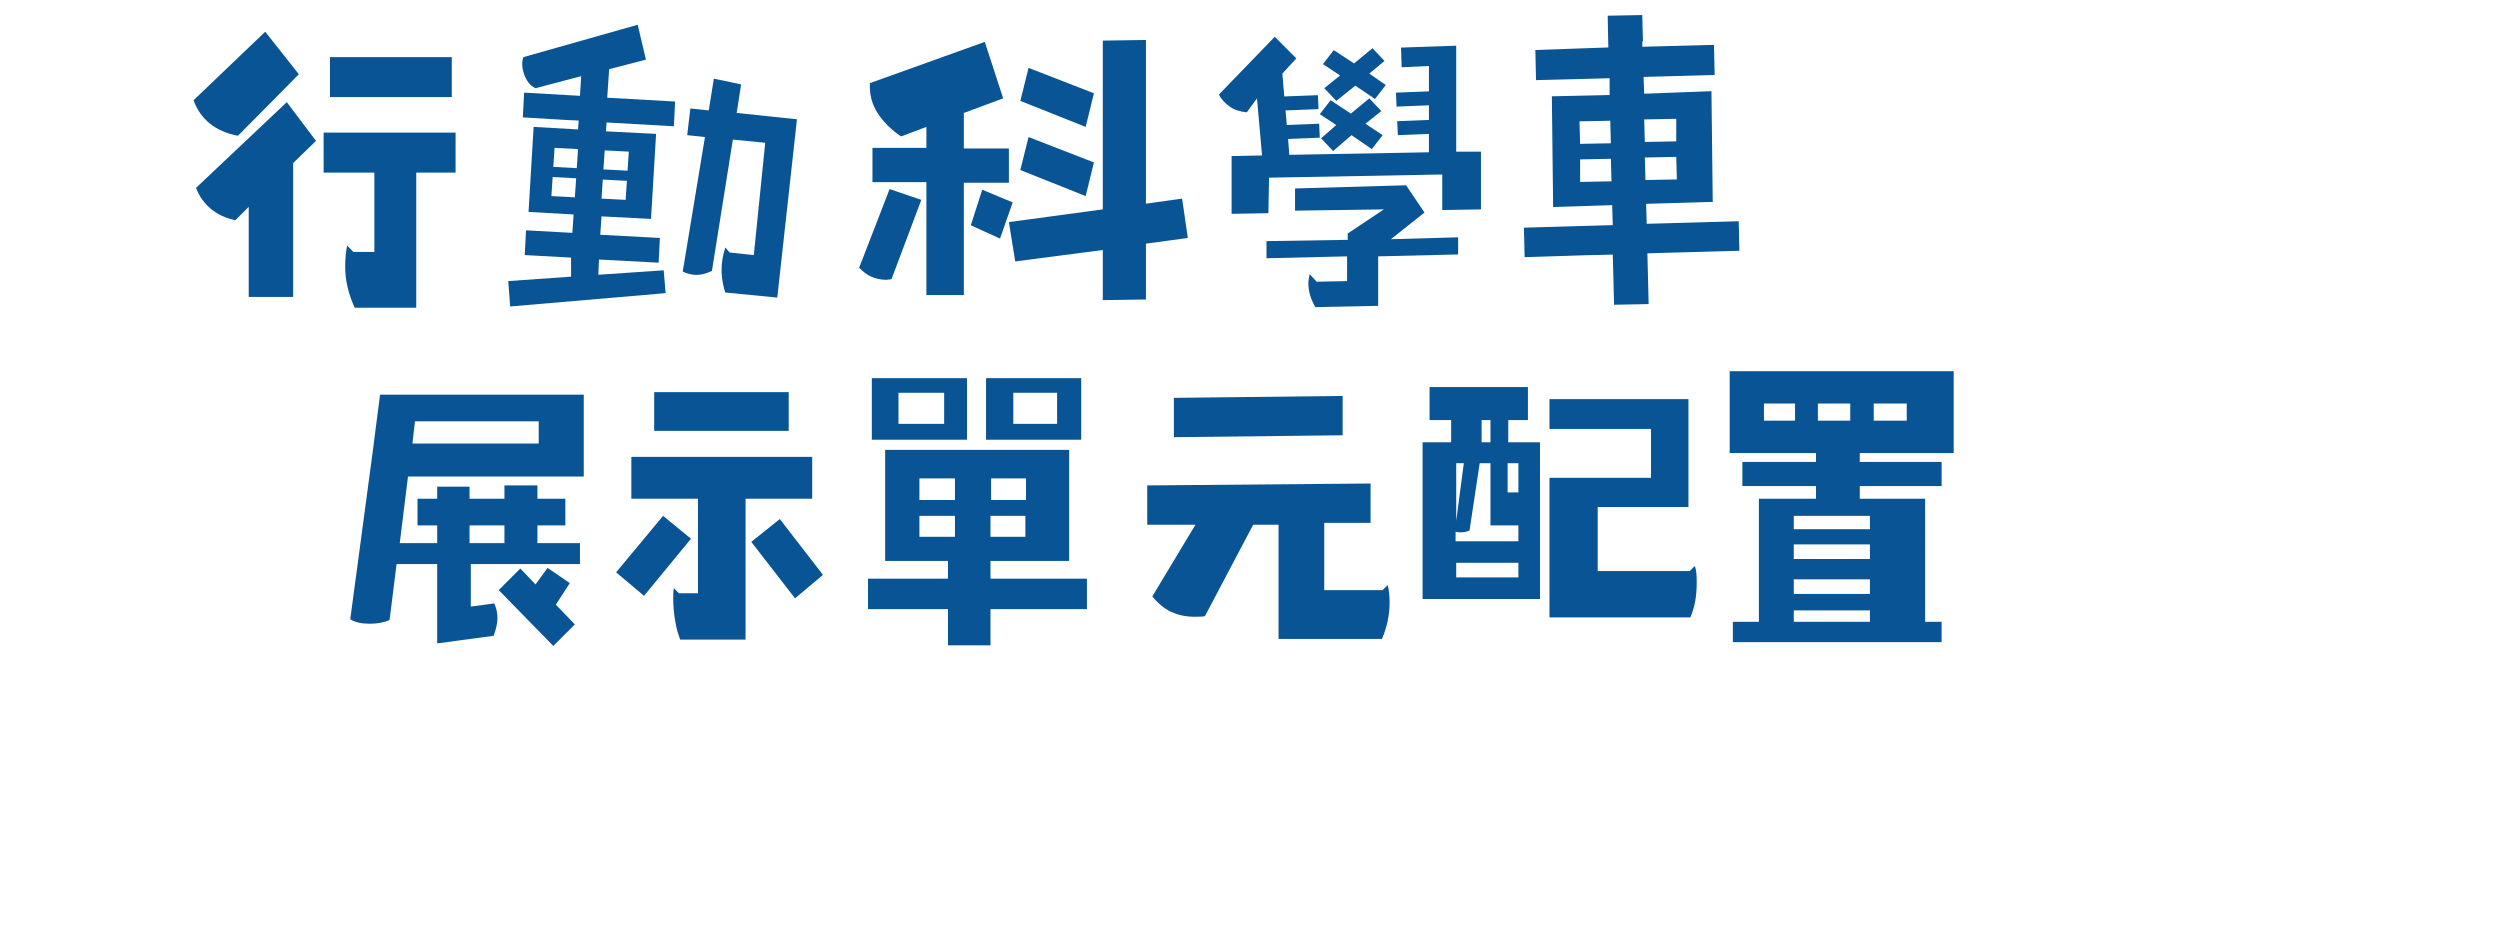 <?xml version="1.0" encoding="utf-8"?>
<!-- Generator: Adobe Illustrator 27.7.0, SVG Export Plug-In . SVG Version: 6.00 Build 0)  -->
<svg version="1.1" id="圖層_1" xmlns="http://www.w3.org/2000/svg" xmlns:xlink="http://www.w3.org/1999/xlink" x="0px" y="0px"
	 viewBox="0 0 394 146" style="enable-background:new 0 0 394 146;" xml:space="preserve">
<style type="text/css">
	.st0{fill:#085494;}
	.st1{fill:#085494;stroke:#085494;stroke-width:0.25;stroke-miterlimit:10;}
</style>
<g>
	<g>
		<g>
			<path class="st0" d="M30.5,15.8L41.8,5l5.3,6.7l-9.6,9.7C33.9,20.7,31.6,18.8,30.5,15.8z M49.8,22.2l-3.6,3.5v21.1h-7V32.6
				l-2.1,2.1c-1.5-0.3-2.8-0.9-3.9-1.8c-1-0.9-1.8-1.9-2.3-3.3l14.3-13.5L49.8,22.2z M71.9,27.2h-6.3v21.3h-9.7
				c-1-2.2-1.5-4.3-1.5-6.5c0-1.1,0.1-2.2,0.3-3.3l1,1h3.3V27.2h-8v-6.3h20.8V27.2z M71.2,9v6.3H52V9H71.2z"/>
			<path class="st0" d="M140.2,29.8l5,1.7L140.5,44l-0.8,0.1c-0.9,0-1.7-0.2-2.4-0.5c-0.7-0.3-1.3-0.8-1.9-1.4L140.2,29.8z
				 M151.9,28.7v17.8H146V28.7h-8.5v-5.4h8.5v-3.3l-4,1.5c-1.6-1.1-2.8-2.3-3.7-3.7c-0.9-1.4-1.3-3-1.2-4.7l18.1-6.5l2.9,8.9
				l-6.2,2.3v5.6h7.1v5.4H151.9z M154.8,29.9l4.8,2l-2,5.7l-4.6-2.1L154.8,29.9z M187.2,37.5l-6.6,0.9v8.8l-6.8,0.1v-7.9L160,41.2
				L159,35l14.8-2V6.4l6.8-0.1v25.8l5.7-0.8L187.2,37.5z M172.4,14.7l-1.3,5.3l-10.3-4.1l1.3-5.2L172.4,14.7z M172.4,25.6l-1.3,5.3
				l-10.3-4.1l1.3-5.2L172.4,25.6z"/>
			<path class="st0" d="M92,62.2v12.9H64.3L63,85.6h5.9v-2.8h-3.1v-4.2h3.1v-1.9H74v1.9h5.5v-2.1h5.2v2.1h4.4v4.2h-4.4v2.8h6.7v3.3
				H74.2v6.7l3.7-0.5c0.3,0.7,0.5,1.4,0.5,2.3c0,0.8-0.2,1.7-0.6,2.8l-8.9,1.2V88.9h-6.4l-1.1,8.8c-0.8,0.4-1.9,0.6-3.1,0.6
				c-1.3,0-2.3-0.2-3.1-0.7L58.9,70v-0.1l1-7.7H92z M84.9,69.9v-3.5H65.4L65,69.9H84.9z M74,82.8v2.8h5.5v-2.8H74z M89.8,91.9
				l-2.2,3.4l3,3.1l-3.4,3.4l-8.6-8.8l3.4-3.4l2.4,2.5l1.9-2.6L89.8,91.9z"/>
			<path class="st0" d="M104.5,81.3l4.4,3.6l-7.4,9l-4.4-3.7L104.5,81.3z M117.5,78.6v22.2h-10.3c-0.3-0.8-0.6-1.7-0.8-3
				c-0.2-1.2-0.3-2.3-0.3-3.4c0-0.7,0-1.2,0.1-1.7l0.8,0.8h3V78.6H99.5v-6.6H128v6.6H117.5z M124.3,61.8v6.1h-21.2v-6.1H124.3z
				 M122.9,81.8l6.8,8.8l-4.4,3.7l-6.9-8.9L122.9,81.8z"/>
			<path class="st0" d="M219,95c0,1.9-0.4,3.8-1.2,5.7h-16.3v-18l-4,0l-7.6,14.4c-0.4,0.1-1,0.1-1.7,0.1c-1.4,0-2.6-0.3-3.7-0.8
				c-1-0.5-2-1.3-2.9-2.4l6.8-11.3l-7.6,0v-6.2l35.2-0.3v6.2l-7.3,0V93h9.2l0.8-0.8C218.9,92.9,219,93.9,219,95z M211.6,62.4v6.2
				L185,68.9v-6.2L211.6,62.4z"/>
			<path class="st0" d="M242.7,69.7v24.7h-18.5V69.7h4.5v-3.5h-3.4V61h15.5v5.2h-3.1v3.5H242.7z M229.5,85.3h9.8v-2.5h-4.4V73h-1.7
				l-1.6,10.6c-0.4,0.2-0.9,0.3-1.4,0.3c-0.1,0-0.4,0-0.8-0.1V85.3z M230.7,73h-1.2v9.1L230.7,73z M229.5,91h9.8v-2.3h-9.8V91z
				 M234.9,66.2h-1.4v3.5h1.4V66.2z M239.3,77.6V73h-1.7v4.6H239.3z M267.4,91.9c0,2-0.3,3.8-1,5.4h-22.2v-22h16v-7.7h-16v-4.7h21.9
				v17h-14.3V90h14.5l0.8-0.8C267.4,90,267.4,90.9,267.4,91.9z"/>
			<path class="st0" d="M307.9,58.5v12.9h-14.8v1.4H306v3.8h-12.9v2h10.3V98h2.6v3.2h-32.9V98h4.1V78.6h9v-2h-11.6v-3.8h11.6v-1.4
				h-13.6V58.5H307.9z M278,63.6v2.7h4.9v-2.7H278z M294.7,83.4v-2.1h-12v2.1H294.7z M282.7,88.1h12v-2.3h-12V88.1z M294.7,93.6
				v-2.3h-12v2.3H294.7z M282.7,98h12v-1.8h-12V98z M286.5,66.3h5.1v-2.7h-5.1V66.3z M295.3,66.3h5.2v-2.7h-5.2V66.3z"/>
			<path class="st1" d="M259.3,32l10.5-0.3l-0.2-17.2L259,14.9l-0.1-2.9l11.2-0.3l-0.1-4.5l-11.3,0.3l0-1.1l0.1,0l-0.1-3.9l-5.2,0.1
				l0.1,5L242.1,8l0.1,4.5l7.9-0.2l3.7-0.1l0,0.7l0,0l0,2.2l-9.1,0.2l0.2,17.2l9.3-0.3l0.1,3.4L240.3,36l0.1,4.4l9.5-0.3l4.4-0.1
				l0.2,7.9l5.2-0.1l-0.2-8l14.5-0.4l-0.1-4.4l-14.5,0.4L259.3,32z M264.4,28.4l-5.2,0.1l-0.1-3.8l5.2-0.1L264.4,28.4z M264.3,18.6
				l0,3.8l-5.2,0.1l-0.1-3.8l0,0L264.3,18.6z M248.8,19l5.1-0.1l0,0l0.1,3.8l-5.1,0.1L248.8,19z M248.9,28.8l0-3.8l5.1-0.1l0.1,3.8
				L248.9,28.8z"/>
			<g>
				<path class="st0" d="M116.1,17.8l0.7-4.5l-4.3-0.9l-0.8,5l-2.9-0.3l-0.5,4.2l2.8,0.3l-3.5,21.2c0.6,0.3,1.1,0.4,1.7,0.5
					c0.9,0.1,1.8-0.1,2.9-0.6l3.3-20.7l5.1,0.5l-1.8,17.7l-3.8-0.4l-0.7-0.8c-0.2,0.7-0.4,1.4-0.5,2.3c-0.2,1.6,0,3.2,0.5,4.8
					l8.2,0.8l3.1-28.1L116.1,17.8z"/>
				<path class="st0" d="M94.3,43.3l0.1-2.4l9.4,0.5l0.2-3.9L94.6,37l0.2-2.9l7.8,0.4l0.8-13.4l-7.9-0.4l0.1-1.4l10.6,0.6l0.2-3.9
					l-10.7-0.6l0.3-4.5l5.8-1.5l-1.3-5.5L82.5,9c-0.6,1.3,0.2,4.2,1.9,4.9l7.2-1.9l-0.2,3.1l-8.8-0.5l-0.2,3.9l6.7,0.4l2.1,0.1
					l-0.1,1.4l-7-0.4l-0.8,13.4l7.1,0.4l-0.2,2.9l-7.3-0.4l-0.2,3.9l7.3,0.4L90,43.6l-9.9,0.7l0.3,4l24.5-2.1l-0.3-3.6L94.3,43.3z
					 M98.6,31.5l-3.8-0.2l0.2-3l3.8,0.2L98.6,31.5z M99.1,23.9l-0.2,3l-3.8-0.2l0.2-3L99.1,23.9z M87.4,23.3l3.7,0.2l-0.2,3
					l-3.7-0.2L87.4,23.3z M86.9,30.9l0.2-3l3.7,0.2l-0.2,3L86.9,30.9z"/>
			</g>
			<g>
				<path class="st0" d="M224.5,33.5l-2.9-4.3l-17.5,0.5l0,3.5l14-0.2l-5.7,3.8l0,0l0,1L199.6,38l0,2.7l12.7-0.3l0,3.9l-4.8,0.1
					l-1.1-1.2c-0.1,0.6-0.2,1-0.2,1.4c0,1.4,0.4,2.6,1.1,3.8l9.9-0.2l0-7.8l12.6-0.3l0-2.7l-10.6,0.3L224.5,33.5z"/>
				<polygon class="st0" points="210.6,15.9 213.6,13.5 216.7,15.6 218.4,13.4 215.8,11.6 218.2,9.6 216.3,7.6 213.4,10 210.2,7.9 
					208.5,10.1 211.2,11.9 208.7,13.9 				"/>
				<polygon class="st0" points="215.8,15.5 212.9,17.9 209.7,15.8 208,18 210.6,19.7 208.2,21.8 210.1,23.8 213,21.3 216.2,23.5 
					217.9,21.3 215.2,19.5 217.7,17.5 				"/>
				<path class="st0" d="M229.5,23.9l0-13.7l0,0l0-1.1l0-1.1l0,0l0-0.8l-8.7,0.3l0.1,3.1l4.3-0.2l0,4l-5.2,0.2l0.1,2.2l5.1-0.2
					l0,2.3l-5,0.2l0.1,2.2l4.9-0.2l0,2.9l-22,0.4l-0.2-2.5l5-0.2l-0.1-2.2l-5.1,0.2l-0.2-2.3l5.2-0.2l-0.1-2.2l-5.3,0.2l-0.3-3.6
					l2.2-2.4l-3.4-3.4l-8.8,9.1c0.4,0.8,1,1.4,1.7,1.9c0.7,0.5,1.6,0.8,2.7,0.9l1.6-2.2l0.8,9l-4.8,0.1l0,9.1l5.8-0.1l0.1-5.6
					l27.3-0.5l0,5.6l6.1-0.1l0-9.1L229.5,23.9z"/>
			</g>
			<g>
				<g>
					<g>
						<path class="st0" d="M152.4,59.6v9.7h-15v-9.7H152.4z M148.8,66.8v-4.9h-7.2v4.9H148.8z"/>
					</g>
				</g>
				<g>
					<g>
						<path class="st0" d="M170.4,59.6v9.7h-15v-9.7H170.4z M166.6,66.8v-4.9h-6.9v4.9H166.6z"/>
					</g>
				</g>
				<path class="st0" d="M171.3,91.2V96h-15.2v5.7h-6.7V96h-12.6v-4.8h12.6v-2.8h-9.9V70.9h29v17.5h-12.4v2.8H171.3z M150.5,75.4
					h-5.6v3.4h5.6V75.4z M144.9,84.6h5.6v-3.3h-5.6V84.6z M161.7,78.8v-3.4h-5.5v3.4H161.7z M156.1,84.6h5.5v-3.3h-5.5V84.6z"/>
			</g>
		</g>
	</g>
</g>
</svg>
